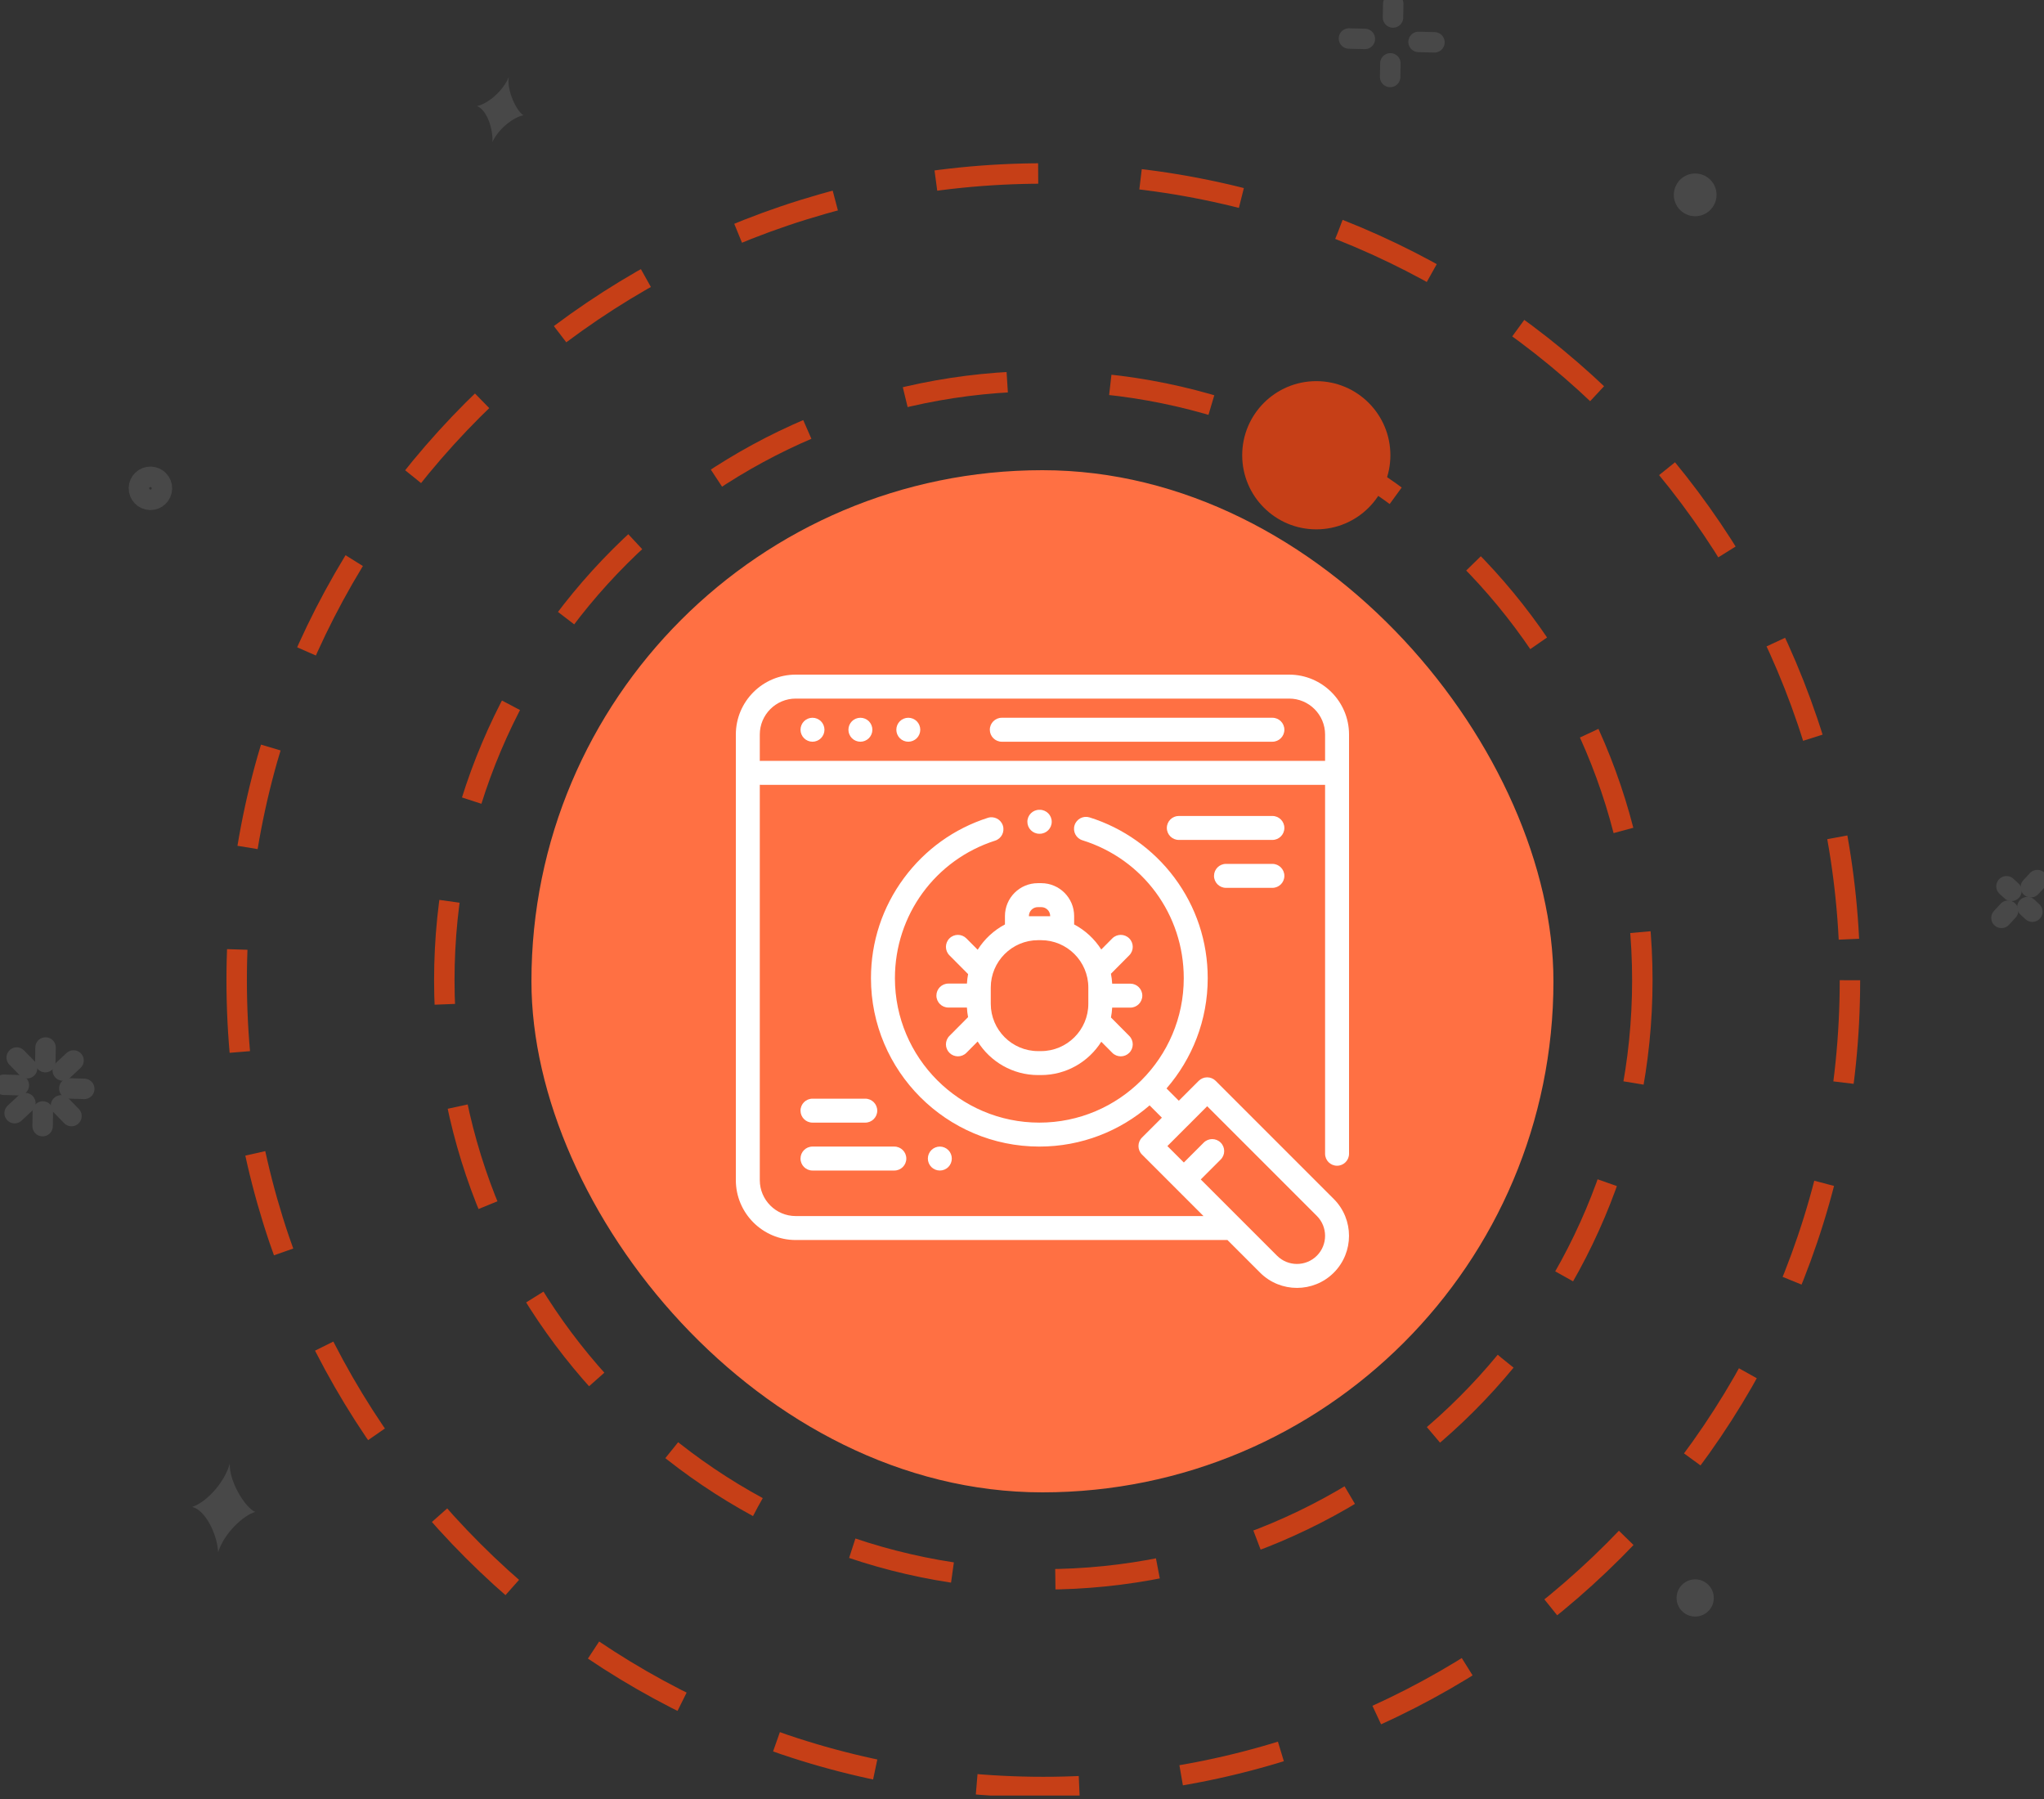 <svg width="100" height="88" viewBox="0 0 100 88" fill="none" xmlns="http://www.w3.org/2000/svg">
<rect x="0" y="0" width="100" height="88" fill="#333333" stroke="none"/>
<g clip-path="url(#clip0)">
<path fill-rule="evenodd" clip-rule="evenodd" d="M90.506 47.95C90.506 69.745 72.837 87.414 51.042 87.414C29.247 87.414 11.579 69.745 11.579 47.95C11.579 26.155 29.247 8.486 51.042 8.486C72.837 8.486 90.506 26.155 90.506 47.95Z" stroke="#C63F17" stroke-dasharray="5.02 5.02"/>
<path fill-rule="evenodd" clip-rule="evenodd" d="M80.349 47.95C80.349 64.135 67.228 77.256 51.042 77.256C34.857 77.256 21.737 64.135 21.737 47.95C21.737 31.765 34.857 18.644 51.042 18.644C67.228 18.644 80.349 31.765 80.349 47.95Z" stroke="#C63F17" stroke-dasharray="5.05 5.05"/>
<path d="M4.123 53.263L3.391 53.241" stroke="#484848" stroke-linecap="round"/>
<path d="M3.598 51.874L3.072 52.365" stroke="#484848" stroke-linecap="round"/>
<path d="M2.228 51.24L2.217 51.956" stroke="#484848" stroke-linecap="round"/>
<path d="M0.817 51.731L1.327 52.254" stroke="#484848" stroke-linecap="round"/>
<path d="M0.19 53.062L0.922 53.084" stroke="#484848" stroke-linecap="round"/>
<path d="M0.715 54.451L1.241 53.96" stroke="#484848" stroke-linecap="round"/>
<path d="M2.085 55.086L2.096 54.369" stroke="#484848" stroke-linecap="round"/>
<path d="M3.497 54.593L2.987 54.071" stroke="#484848" stroke-linecap="round"/>
<path d="M99.676 43.05L99.354 43.399" stroke="#484848" stroke-linecap="round"/>
<path d="M98.164 43.353L98.407 43.577" stroke="#484848" stroke-linecap="round"/>
<path d="M97.919 44.899L98.241 44.55" stroke="#484848" stroke-linecap="round"/>
<path d="M99.43 44.596L99.188 44.372" stroke="#484848" stroke-linecap="round"/>
<path d="M70.179 2.071L69.4 2.05" stroke="#484848" stroke-linecap="round"/>
<path d="M68.163 0.19L68.151 0.856" stroke="#484848" stroke-linecap="round"/>
<path d="M65.995 1.884L66.774 1.904" stroke="#484848" stroke-linecap="round"/>
<path d="M68.011 3.765L68.022 3.099" stroke="#484848" stroke-linecap="round"/>
<path fill-rule="evenodd" clip-rule="evenodd" d="M12.486 73.957C11.925 74.124 10.992 74.948 10.672 75.924C10.619 75.017 10.043 73.877 9.409 73.713C10.182 73.439 11.02 72.434 11.242 71.588C11.202 72.475 12.008 73.764 12.486 73.957Z" fill="#484848"/>
<path fill-rule="evenodd" clip-rule="evenodd" d="M25.612 5.637C25.18 5.714 24.413 6.246 24.091 6.946C24.129 6.265 23.799 5.366 23.341 5.189C23.941 5.052 24.652 4.376 24.891 3.765C24.784 4.422 25.273 5.452 25.612 5.637Z" fill="#484848"/>
<path fill-rule="evenodd" clip-rule="evenodd" d="M82.912 10.577C82.335 10.564 81.877 10.086 81.89 9.509C81.903 8.932 82.38 8.474 82.957 8.487C83.535 8.499 83.993 8.977 83.98 9.554C83.967 10.132 83.49 10.589 82.912 10.577Z" fill="#484848"/>
<path fill-rule="evenodd" clip-rule="evenodd" d="M82.915 79.076C82.413 79.065 82.014 78.649 82.025 78.147C82.035 77.644 82.452 77.245 82.954 77.256C83.457 77.267 83.856 77.683 83.845 78.186C83.834 78.688 83.418 79.087 82.915 79.076Z" fill="#484848"/>
<path fill-rule="evenodd" clip-rule="evenodd" d="M7.347 24.45C7.036 24.443 6.789 24.186 6.796 23.874C6.802 23.563 7.06 23.317 7.371 23.323C7.682 23.33 7.929 23.588 7.923 23.899C7.916 24.21 7.658 24.457 7.347 24.45Z" stroke="#484848" stroke-linecap="round"/>
<path fill-rule="evenodd" clip-rule="evenodd" d="M68.023 22.269C68.023 24.271 66.399 25.894 64.398 25.894C62.396 25.894 60.773 24.271 60.773 22.269C60.773 20.267 62.396 18.644 64.398 18.644C66.399 18.644 68.023 20.267 68.023 22.269Z" fill="#C63F17"/>
<rect x="26" y="23" width="50" height="50" rx="25" fill="#FF7043"/>
<path d="M65.414 57.023C65.738 57.023 66 56.761 66 56.437V35.93C66 34.315 64.686 33 63.07 33H38.93C37.314 33 36 34.315 36 35.93V57.727C36 59.343 37.314 60.657 38.93 60.657H60.052L61.649 62.254C62.146 62.751 62.799 62.999 63.451 62.999C64.104 62.999 64.757 62.751 65.254 62.254C66.247 61.26 66.247 59.643 65.254 58.65L59.474 52.87C59.365 52.761 59.215 52.699 59.06 52.699C58.905 52.699 58.756 52.761 58.646 52.87L57.672 53.844L57.07 53.242C58.325 51.796 59.086 49.91 59.086 47.849C59.086 46.058 58.521 44.354 57.451 42.923C56.418 41.54 54.946 40.496 53.305 39.984C52.996 39.888 52.668 40.06 52.571 40.369C52.475 40.678 52.647 41.007 52.956 41.103C55.922 42.028 57.914 44.739 57.914 47.849C57.914 51.745 54.745 54.914 50.849 54.914C46.953 54.914 43.783 51.745 43.783 47.849C43.783 44.767 45.753 42.062 48.685 41.121C48.994 41.022 49.163 40.692 49.064 40.383C48.965 40.075 48.635 39.906 48.327 40.005C46.679 40.534 45.261 41.553 44.226 42.95C43.17 44.376 42.611 46.07 42.611 47.849C42.611 52.391 46.307 56.086 50.849 56.086C52.909 56.086 54.795 55.326 56.242 54.071L56.844 54.673L55.87 55.646C55.641 55.875 55.641 56.246 55.87 56.475L58.88 59.485H38.93C37.96 59.485 37.172 58.696 37.172 57.727V38.388C37.191 38.39 37.211 38.391 37.231 38.391H64.828V56.437C64.828 56.761 65.09 57.023 65.414 57.023ZM58.746 57.694L59.72 56.72C59.949 56.492 59.949 56.12 59.72 55.892C59.491 55.663 59.12 55.663 58.891 55.892L57.918 56.865L57.113 56.061L58.086 55.087C58.086 55.087 58.086 55.087 58.087 55.087C58.087 55.087 58.087 55.087 58.087 55.087L59.06 54.113L64.425 59.478C64.962 60.015 64.962 60.889 64.425 61.425C63.888 61.962 63.015 61.962 62.478 61.425L58.746 57.694ZM37.231 37.219C37.211 37.219 37.191 37.22 37.172 37.222V35.93C37.172 34.961 37.96 34.172 38.93 34.172H63.07C64.04 34.172 64.828 34.961 64.828 35.93V37.219H37.231Z" fill="white"/>
<path d="M62.25 35.11H49.012C48.688 35.11 48.426 35.372 48.426 35.696C48.426 36.019 48.688 36.282 49.012 36.282H62.25C62.574 36.282 62.836 36.019 62.836 35.696C62.836 35.372 62.574 35.11 62.25 35.11Z" fill="white"/>
<path d="M42.508 35.281C42.399 35.172 42.248 35.11 42.094 35.11C41.94 35.11 41.788 35.172 41.679 35.281C41.571 35.39 41.508 35.542 41.508 35.696C41.508 35.85 41.571 36.001 41.679 36.11C41.788 36.219 41.94 36.282 42.094 36.282C42.248 36.282 42.399 36.219 42.508 36.11C42.617 36.001 42.68 35.85 42.68 35.696C42.68 35.542 42.617 35.39 42.508 35.281Z" fill="white"/>
<path d="M40.164 35.281C40.055 35.172 39.904 35.11 39.75 35.11C39.596 35.11 39.445 35.172 39.336 35.281C39.227 35.39 39.164 35.542 39.164 35.696C39.164 35.85 39.227 36.001 39.336 36.11C39.445 36.219 39.596 36.282 39.75 36.282C39.904 36.282 40.055 36.219 40.164 36.11C40.273 36.001 40.336 35.85 40.336 35.696C40.336 35.542 40.273 35.39 40.164 35.281Z" fill="white"/>
<path d="M44.852 35.281C44.743 35.172 44.592 35.11 44.438 35.11C44.283 35.11 44.132 35.172 44.023 35.281C43.914 35.39 43.852 35.542 43.852 35.696C43.852 35.85 43.914 36.001 44.023 36.11C44.132 36.219 44.283 36.282 44.438 36.282C44.592 36.282 44.743 36.219 44.852 36.11C44.961 36.001 45.023 35.85 45.023 35.696C45.023 35.542 44.961 35.39 44.852 35.281Z" fill="white"/>
<path d="M50.871 39.612H50.849C50.525 39.612 50.263 39.874 50.263 40.198C50.263 40.521 50.525 40.784 50.849 40.784H50.866C50.866 40.784 50.867 40.784 50.868 40.784C51.191 40.784 51.453 40.523 51.454 40.2C51.456 39.877 51.194 39.613 50.871 39.612Z" fill="white"/>
<path d="M43.754 56.086H39.75C39.426 56.086 39.164 56.349 39.164 56.672C39.164 56.996 39.426 57.258 39.75 57.258H43.754C44.078 57.258 44.34 56.996 44.34 56.672C44.34 56.349 44.078 56.086 43.754 56.086Z" fill="white"/>
<path d="M42.332 53.743H39.75C39.426 53.743 39.164 54.005 39.164 54.329C39.164 54.652 39.426 54.914 39.75 54.914H42.332C42.656 54.914 42.918 54.652 42.918 54.329C42.918 54.005 42.656 53.743 42.332 53.743Z" fill="white"/>
<path d="M46.395 56.258C46.286 56.149 46.135 56.086 45.98 56.086C45.826 56.086 45.675 56.149 45.566 56.258C45.457 56.367 45.394 56.518 45.394 56.672C45.394 56.826 45.457 56.978 45.566 57.087C45.675 57.196 45.826 57.258 45.98 57.258C46.135 57.258 46.286 57.196 46.395 57.087C46.504 56.978 46.566 56.826 46.566 56.672C46.566 56.518 46.504 56.367 46.395 56.258Z" fill="white"/>
<path d="M62.25 39.914H57.672C57.349 39.914 57.086 40.177 57.086 40.5C57.086 40.824 57.349 41.086 57.672 41.086H62.25C62.574 41.086 62.836 40.824 62.836 40.5C62.836 40.177 62.574 39.914 62.25 39.914Z" fill="white"/>
<path d="M62.25 42.258H59.98C59.656 42.258 59.394 42.521 59.394 42.844C59.394 43.168 59.656 43.43 59.98 43.43H62.25C62.574 43.43 62.836 43.168 62.836 42.844C62.836 42.521 62.574 42.258 62.25 42.258Z" fill="white"/>
<path d="M55.3 49.289C55.623 49.289 55.886 49.027 55.886 48.703C55.886 48.38 55.623 48.117 55.3 48.117H54.412C54.403 47.952 54.382 47.79 54.351 47.632L55.248 46.729C55.476 46.5 55.475 46.129 55.245 45.901C55.016 45.673 54.645 45.674 54.417 45.903L53.878 46.446C53.551 45.93 53.093 45.506 52.551 45.22V44.809C52.551 43.922 51.83 43.201 50.943 43.201H50.774C49.887 43.201 49.166 43.922 49.166 44.809V45.22C48.62 45.508 48.159 45.937 47.832 46.458L47.281 45.904C47.052 45.674 46.681 45.673 46.452 45.901C46.222 46.129 46.221 46.5 46.449 46.73L47.363 47.649C47.334 47.801 47.314 47.956 47.306 48.113H46.398C46.074 48.113 45.812 48.376 45.812 48.699C45.812 49.023 46.074 49.285 46.398 49.285H47.305C47.313 49.445 47.333 49.601 47.362 49.754L46.449 50.673C46.221 50.903 46.222 51.274 46.452 51.502C46.566 51.615 46.716 51.672 46.865 51.672C47.016 51.672 47.166 51.614 47.281 51.499L47.83 50.946C48.447 51.931 49.542 52.588 50.787 52.588H50.93C52.17 52.588 53.261 51.936 53.879 50.958L54.417 51.499C54.531 51.614 54.682 51.672 54.833 51.672C54.982 51.672 55.131 51.615 55.245 51.502C55.475 51.273 55.476 50.903 55.248 50.673L54.352 49.771C54.383 49.614 54.403 49.453 54.412 49.289H55.3ZM50.338 44.809C50.338 44.569 50.533 44.373 50.774 44.373H50.943C51.184 44.373 51.379 44.569 51.379 44.809V44.819H50.93H50.787H50.338V44.809ZM53.245 49.101C53.245 50.377 52.206 51.416 50.93 51.416H50.787C49.511 51.416 48.472 50.377 48.472 49.101V48.306C48.472 47.029 49.511 45.99 50.787 45.99H50.93C52.206 45.99 53.245 47.029 53.245 48.306V49.101Z" fill="white"/>
</g>
<defs>
<clipPath id="clip0">
<rect width="100" height="87.833" fill="white"/>
</clipPath>
</defs>
</svg>

